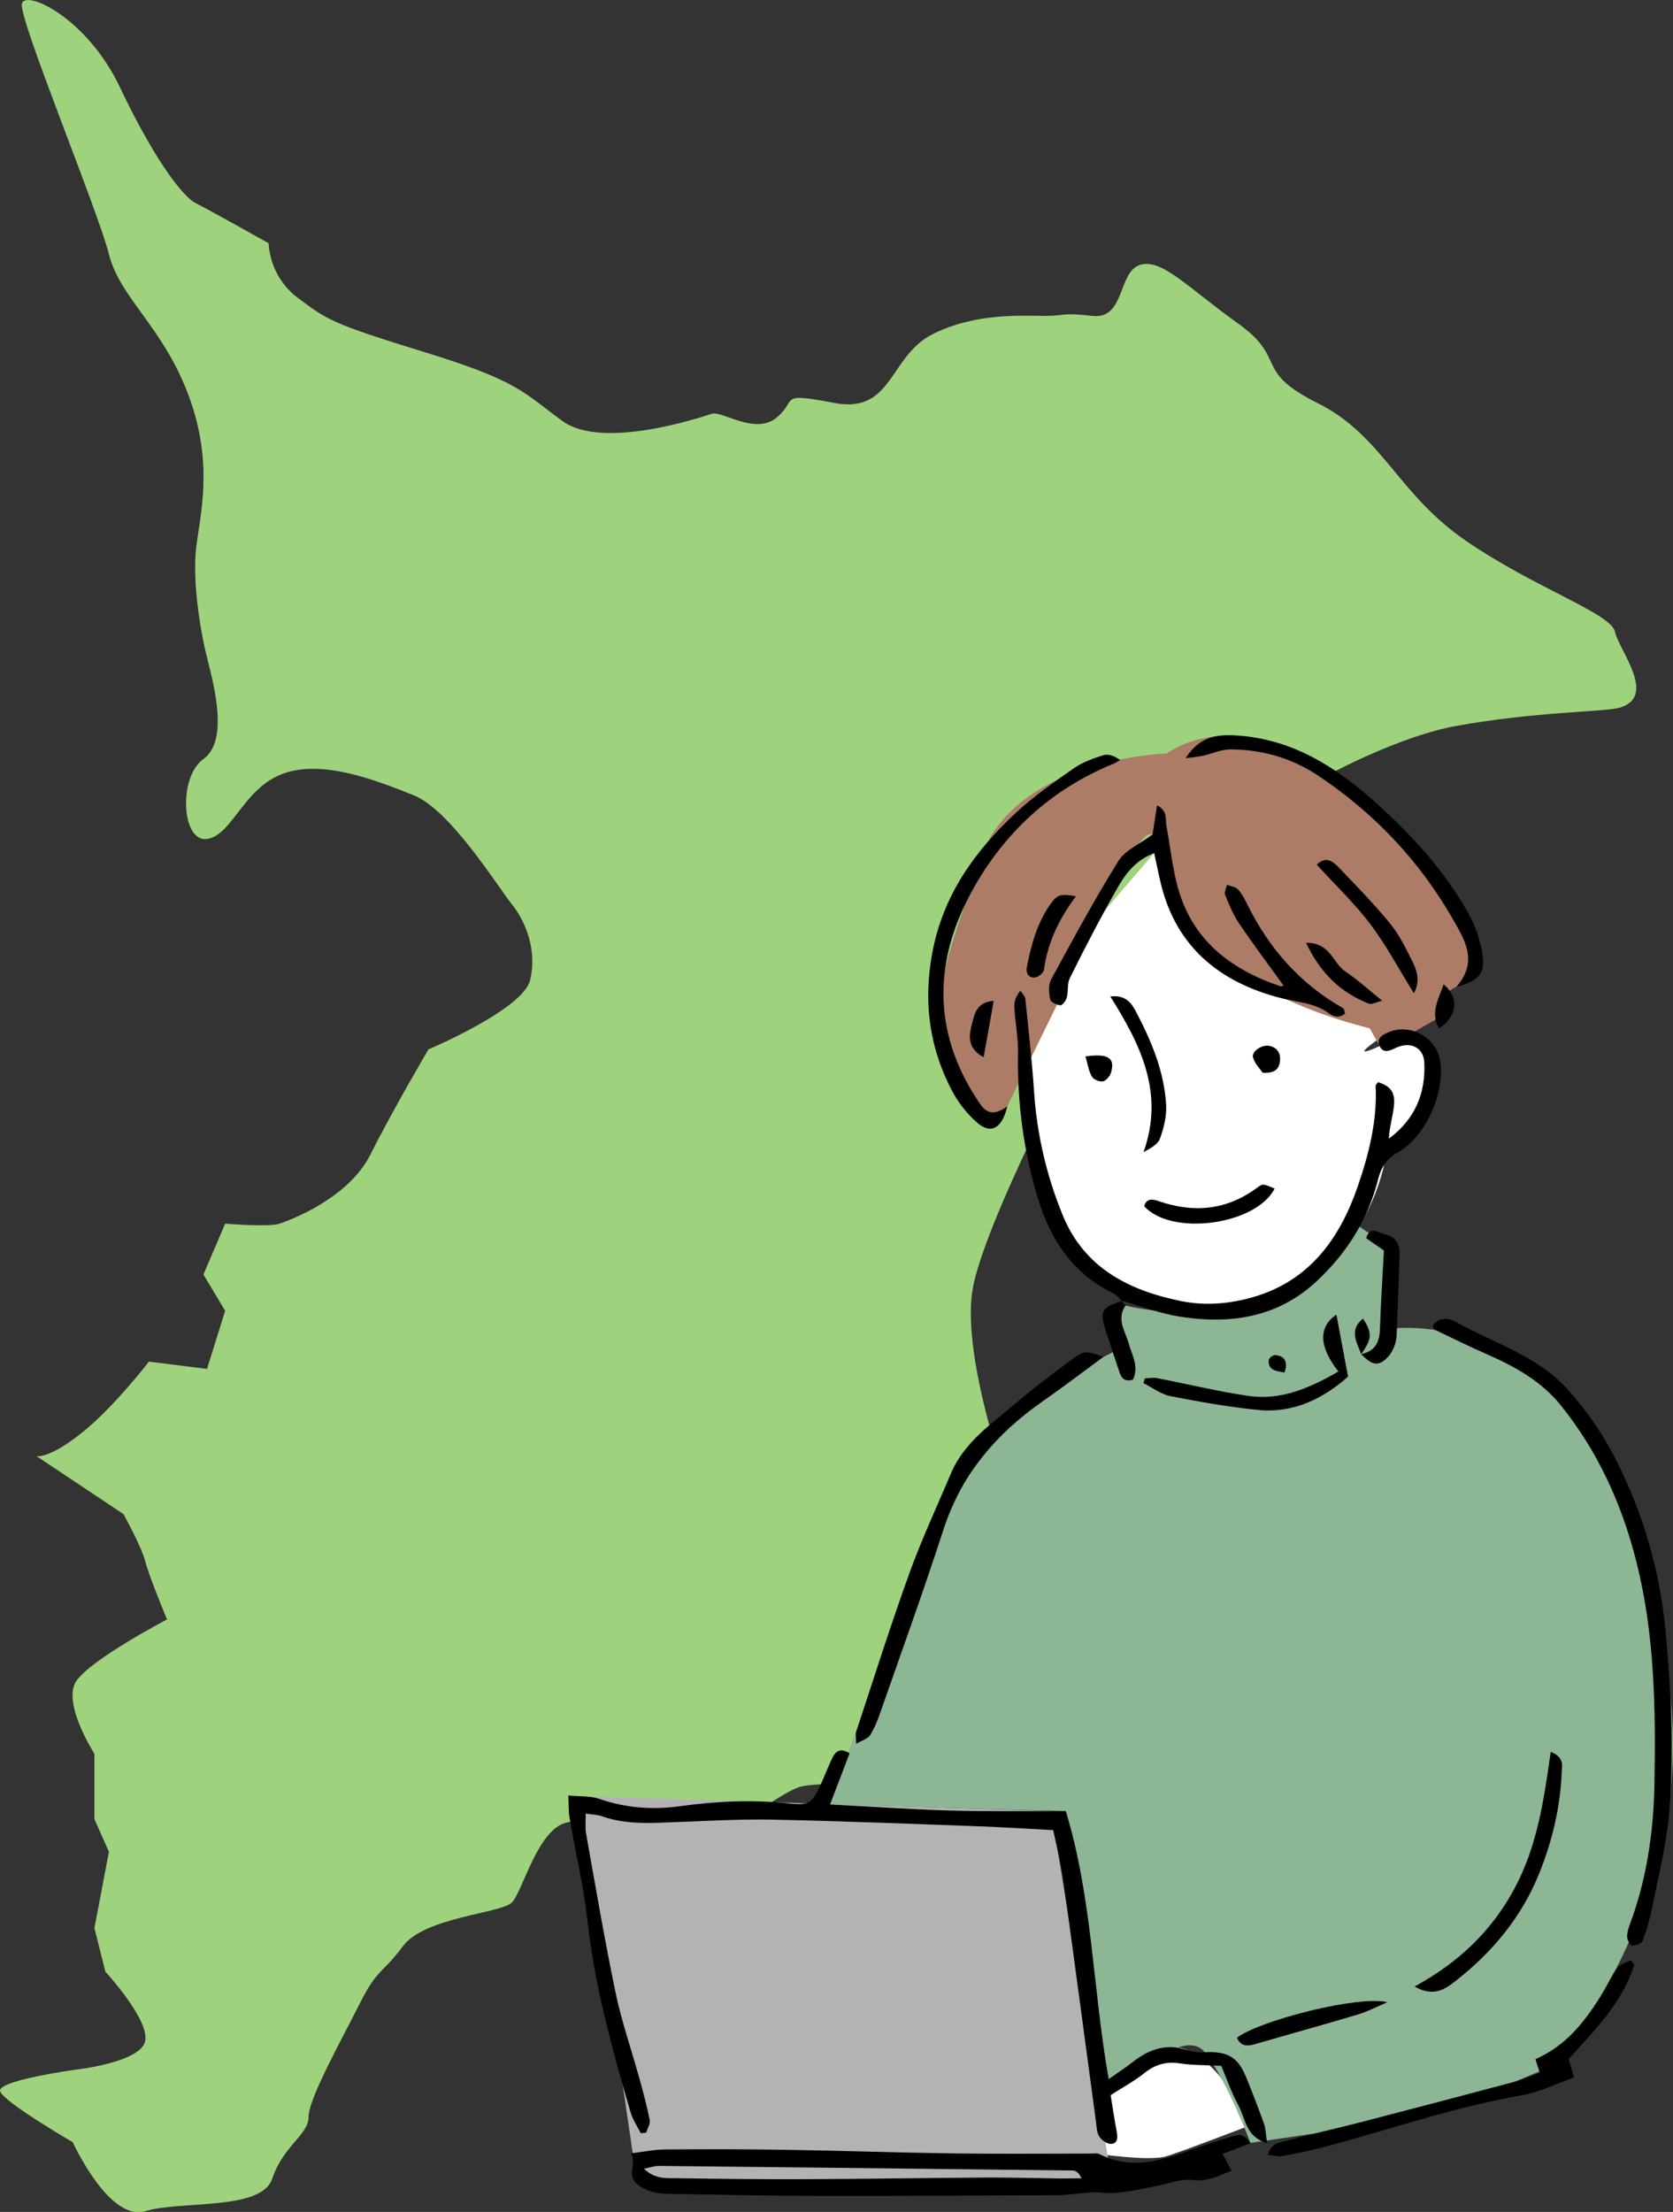 <?xml version="1.0" encoding="UTF-8"?><svg xmlns="http://www.w3.org/2000/svg" width="214.58" height="283.58" viewBox="0 0 214.58 283.58"><rect x="0" y="0" width="214.58" height="283.58" fill="#333333" stroke="none"/><defs><style>.d{fill:#fff;}.e{fill:#9ed27d;}.f{fill:#b3b3b4;}.g{fill:#8db694;}.h{fill:#ac7c67;}</style></defs><g id="a"/><g id="b"><g id="c"><g><path class="e" d="M207.6,90.76c-1.85,.51-10.71,.47-20.94,2.33-10.24,1.86-32.58,13.03-40.96,27.46-8.38,14.43-19.55,36.77-20.94,44.68-1.4,7.91,3.72,22.81,3.72,22.81,0,0-5.12,13.5-4.65,18.62,.47,5.12-1.86,11.64-6.52,13.5-4.65,1.86-7.45,6.05-7.91,7.45s-4.19,.93-6.52,1.4c-2.33,.47-8.84,5.59-8.84,5.59h-7.45s-10.24-1.86-13.96-.93c-3.72,.93-5.59,8.84-6.98,10.24-1.4,1.4-11.17,1.86-13.96,5.59-2.79,3.72-3.26,2.79-5.59,7.45-2.33,4.65-6.52,12.1-6.52,14.43s-3.26,3.72-4.65,7.91c-1.4,4.19-11.64,2.79-16.29,4.19-4.65,1.4-9.31-8.84-9.31-8.84,0,0-8.84-5.12-9.31-6.52-.47-1.4,9.77-2.79,9.77-2.79,0,0,8.38-.93,8.84-3.72,.47-2.79-5.12-8.84-5.12-8.84l-1.4-5.59,1.86-9.77-1.86-4.19v-8.38s-4.19-6.52-2.33-9.31c1.86-2.79,11.64-7.91,11.64-7.91,0,0-2.33-5.59-2.79-7.45-.47-1.86-2.79-6.05-2.79-6.05l-11.17-7.45s1.4,.47,5.59-2.79c4.19-3.26,8.84-9.31,8.84-9.31l7.45,.93,2.33-7.45-2.79-4.65,2.79-6.52s5.59,.47,6.98,0c1.4-.47,8.84-3.26,11.64-8.84,2.79-5.59,7.45-13.5,7.45-13.5,0,0,12.1-5.12,13.03-8.84,.93-3.72-.47-7.45-2.33-9.77-1.86-2.33-7.91-12.1-12.57-13.96-4.66-1.86-11.64-4.65-16.76-2.79-5.12,1.86-6.52,7.91-9.77,8.38-3.26,.47-3.72-7.91-.47-10.24,3.26-2.33,1.4-9.31,.47-13.03-.93-3.72-1.86-9.77-1.4-13.96,.47-4.19,2.33-10.71-.93-19.55-3.26-8.84-8.84-12.57-10.24-18.15C12.58,27,2.34,2.33,2.81,.47c.47-1.86,8.38,1.86,12.57,10.71,4.19,8.84,7.91,13.96,9.77,14.89,1.86,.93,9.31,5.12,9.31,5.12,0,0,0,4.19,3.72,6.98,3.72,2.79,4.19,3.26,16.29,6.98,12.1,3.72,12.57,5.12,17.69,8.84,5.12,3.72,17.69-.47,19.08-.93,1.4-.47,5.59,2.79,8.38,.47,2.79-2.33,0-3.26,7.45-1.86,7.45,1.4,6.98-6.05,12.57-8.84,5.59-2.79,11.64-2.33,14.43-2.33s1.86-.47,6.05,0c4.19,.47,3.26-5.59,6.05-6.52,2.79-.93,6.05,2.79,12.57,7.45,6.52,4.65,1.86,6.05,10.24,10.24,8.38,4.19,10.24,11.64,19.08,17.69,8.84,6.05,18.62,9.31,19.08,11.64,.47,2.33,5.59,8.38,.47,9.77Z"/><g><path class="d" d="M148.04,109.37s-15.75,18.02-16.67,20.57c-.92,2.56-3.42,35.89,22.17,38.6,0,0,21.57,.03,24.62-22.55,3.06-22.58,0,0,0,0,0,0,5.28-2.18,5.91-6.16,.63-3.98-2.14-7.96-7.1-5.72s1.04-1.72,1.04-1.72l-.06-7.61s-26.95-18.82-29.9-15.41"/><path class="d" d="M160.68,272.35s-8.95,3.45-11.1,4.1c-2.15,.65-8.56-.29-8.56-.29l1.43-7.57s5.36-7.81,9.77-5.78c4.41,2.02,6.63,7.13,6.63,7.13l1.83,2.41"/><path class="h" d="M149.58,96.61s-19.62,.56-23.94,13.78c-4.31,13.22-10.15,24.79,1.82,33.26l1.73-1.81,9.06-18.5s7.42-17.51,9.58-16.37c2.16,1.14,0,0,0,0,0,0-.94,17.55,27.85,24.87l1.28,2.26,4.47-1.85,3.4-1.93s-.58-2.7,1.96-3.8c2.54-1.1,3.87-3.89,2.84-6.4-1.03-2.51-22.75-34.42-40.05-23.52Z"/><polyline class="f" points="74.43 230.28 134.84 232.19 142.41 278.52 141.17 281.09 81.74 280.03 74.43 230.28"/><path class="g" d="M144.34,167.4l-2.82,.82,3.26,4.06-14.32,7.48s-7.36,10.91-11.4,18.72c-4.03,7.81-12.6,32.86-12.6,32.86l30.24,.86,5.75,36.4s9.15-9.21,12.07-5.5c2.91,3.71,5.86,11.63,5.86,11.63l23.4-3.44,15.32-6.42s18.12-20.2,15.15-47.24c-2.97-27.04-16.05-49.92-37.27-47.17-21.21,2.76,0,0,0,0l2.52-9.72-5.72-3.87s-7.51,15.24-29.44,10.52"/><g><path d="M108.96,224.8c-.81,2.11-1.61,4.22-2.5,6.54,5.3,.28,10.25,.63,15.2,.77,4.95,.14,9.91,.07,15.04,.09,3.42,11.21,3.44,22.7,5.5,34.35,1.18-.83,2.11-1.42,2.98-2.11,2.1-1.65,4.33-2.54,7.04-1.62,.72,.24,1.54,.33,2.3,.29,2.89-.16,4.25,.61,5.3,3.17,.8,1.98,1.59,3.98,2.3,6,.24,.67,.24,1.43,.4,2.48-2.77-.8-2.77-3.17-3.66-4.8-.92-1.68-1.55-3.52-2.22-5.11-1.97-.1-3.63-.06-5.25-.31-1.78-.28-3.21,.12-4.61,1.24-1.23,.99-2.64,1.74-4.33,2.83,.21,1.26,.46,2.98,.78,4.68,.14,.76,.14,1.52-.72,1.57-.51,.02-1.23-.48-1.52-.95-.34-.54-.34-1.3-.43-1.98-1.41-10.41-2.79-20.83-4.23-31.24-.28-2-.81-3.97-1.25-6.06-3.36-.18-6.45-.38-9.54-.49-8.76-.32-17.53-.67-26.29-.85-4.08-.09-8.16,.14-12.24,.3-3.31,.12-6.62,.4-9.84-.75-.53-.19-1.14-.19-2.05-.33,.01,.94-.09,1.78,.05,2.57,1.22,6.8,2.37,13.61,3.78,20.37,.77,3.7,2.03,7.3,3.04,10.95,.49,1.78,.98,3.57,1.34,5.38,.1,.5-.29,1.09-.45,1.64l-.7,.07c-.45-.9-1.04-1.76-1.31-2.71-2.34-8.03-4.58-16.08-5.51-24.45-.49-4.44-1.54-8.82-2.3-13.23-.14-.83-.11-1.69-.17-2.91,1.51,.15,2.81,.04,3.93,.42,3.39,1.17,6.78,1.45,10.35,.96,4.64-.64,9.31-.87,14-.36,2.7,.29,3.01-.02,4.18-2.61,.48-1.07,.89-2.16,1.4-3.21,.43-.9,1.07-1.35,2.24-.59Z"/><path d="M143.87,166.79c-.32-.32-.59-.75-.98-.93-5.2-2.49-8.11-6.8-9.74-12.14-1.87-6.11-2.69-12.34-2.58-18.73,.03-1.94-.35-3.88-.47-5.82-.04-.68,.14-1.38,.77-2.15,.22,.35,.61,.68,.64,1.05,.41,3.97,.86,7.93,1.12,11.91,.37,5.49,1.61,10.78,3.69,15.85,2.77,6.74,8.48,9.61,15.14,10.97,3.07,.63,6.19,.38,9.25-.5,7.31-2.1,11.17-7.6,13.46-14.26,1.4-4.08,2.49-8.38,2.27-12.83,0-.15,.2-.31,.31-.47,1.58,.49,2.23,1.29,2.04,3.03-.15,1.39-.59,2.76-.65,4.21,3.32-2.46,4.74-5.8,4.54-9.77-.1-1.98-1.85-2.77-3.78-1.81-.83,.41-1.52,.6-1.95-.3-.45-.95,.28-1.37,1.04-1.72,2.73-1.25,6.12,.5,6.69,3.46,.77,3.95-1.69,9.79-5.35,11.88-1.55,.89-2.2,1.99-2.6,3.57-1.3,5.15-4.06,9.46-7.93,13.04-4.99,4.61-11.05,5.48-17.46,4.47-2.56-.4-5.04-1.36-7.56-2.06l.07,.03Z"/><path d="M183.78,169.92c.79-1.11,2.05-.95,2.87-.49,4.89,2.75,10.5,4.35,14.41,8.68,2.48,2.75,4.56,5.8,6.24,9.11,3.46,6.85,5.57,14.05,6.31,21.73,.74,7.78,1.12,15.57,.49,23.34-.33,4.04-1.35,8.03-2.14,12.03-.3,1.52-.73,3.03-1.26,4.49-.13,.35-.88,.62-1.36,.64-.21,0-.62-.68-.64-1.07-.03-.56,.16-1.16,.36-1.7,2.16-5.81,3.03-11.82,3.14-18.02,.17-9.58,.04-19.13-2.32-28.46-1.85-7.33-4.95-14.18-9.75-20.1-2.43-3-5.77-4.88-9.29-6.42-2.3-1.01-4.56-2.12-6.83-3.21-.13-.06-.15-.34-.24-.57Z"/><path d="M164.63,126.36c-1.89-2.62-3.86-5.25-5.7-7.96-.76-1.12-1.28-2.4-1.79-3.66-.14-.35,.14-.86,.23-1.3,.47,.18,1.08,.24,1.39,.57,.52,.56,.9,1.27,1.24,1.97,2.78,5.65,6.78,10.17,12.3,13.29,.11,.07,.11,.33,.22,.66-.65,.57-1.37,.51-2.04,.01-1.86-1.39-4.09-1.44-6.23-1.99-7.78-2.01-13.4-6.52-15.37-14.71-.29-1.21-.53-2.42-.84-3.87-2.21,.84-3.53,2.44-4.52,4.13-2.24,3.87-4.28,7.86-6.3,11.86-.36,.72-.18,1.7-.39,2.52-.1,.4-.57,1.02-.83,1-.48-.04-1.25-.41-1.31-.76-.16-.82-.25-1.85,.12-2.53,2.78-5.12,5.56-10.25,8.63-15.2,.85-1.38,2.7-2.14,4.39-3.41,.14-.89,.33-2.18,.57-3.73,1.4,.71,1.05,1.79,1.2,2.62,.49,2.57,.75,5.2,1.42,7.73,1.82,6.86,6.75,10.65,13.18,12.84,.15,.05,.37-.07,.42-.09Z"/><path d="M141.52,173.96c-2.72,2-5.18,3.88-7.72,5.65-6.01,4.17-10.5,9.43-12.8,16.52-2.55,7.86-5.37,15.63-8.09,23.43-.35,1-.75,2.02-1.32,2.91-.28,.44-.97,.62-1.79,1.1,0-.84-.09-1.24,.02-1.57,2.23-6.74,4.37-13.52,6.78-20.2,1.58-4.38,3.56-8.63,5.38-12.92,1.72-4.05,5.3-6.41,8.47-9.12,2.15-1.83,4.42-3.53,6.68-5.22,1.9-1.42,2.15-1.42,4.39-.58Z"/><path d="M129.19,141.85c-.67,2.88-2.13,3.56-3.8,2.13-1.3-1.11-2.44-2.56-3.25-4.07-2.92-5.52-3.72-11.32-2.6-17.55,1.34-7.5,5.45-13.23,10.82-18.21,2.27-2.11,4.86-3.9,7.41-5.68,1.09-.76,2.43-1.23,3.71-1.64,.62-.2,1.39,.03,2.19,.61-.28,.16-.55,.35-.84,.47-8.09,3.3-14.18,8.97-18.27,16.52-4.73,8.75-4.95,17.67,.63,26.32,.87,1.35,1.66,2.78,3.99,1.1Z"/><path d="M209.63,251.86c-1.52,4.88-5.09,8.42-8.43,12.1,.21,.73,.41,1.44,.68,2.39-2.31,.81-4.44,1.88-6.69,2.27-8.65,1.52-16.93,4.39-25.37,6.64-1.78,.47-3.59,.84-5.41,1.17-.52,.09-1.09-.1-1.78-.17,.42-1.63,1.76-1.64,2.78-1.91,3-.82,6.04-1.47,9.04-2.25,6.68-1.73,13.35-3.49,20.01-5.26,1.01-.27,1.97-.71,3.04-1.1-.23-.69-.4-1.22-.57-1.74,4.07-1.78,6.57-5.08,8.74-8.7,.6-1,1.07-2.09,1.77-3.01,.37-.48,1.13-.66,1.72-.98,.16,.19,.32,.38,.48,.57Z"/><path d="M152.06,97.21c1.85-2.89,4.15-3.08,6.65-2.91,6.98,.47,12.49,3.92,17.54,8.42,4.08,3.64,7.81,7.57,10.79,12.2,1.55,2.4,2.83,4.87,3.15,7.74,.24,2.2-.48,3.06-3.39,3.86,2.81-3.24,1.11-5.95-.42-8.62-4.28-7.49-10.06-13.6-17.22-18.4-3.42-2.3-7.22-3.39-11.29-3.43-1.19-.01-2.38,.55-3.58,.82-.57,.13-1.16,.17-2.22,.31Z"/><path d="M198.89,224.59c1.82,.73,1.44,1.83,1.41,2.72-.18,4.42-1.21,8.68-2.84,12.77-2.26,5.66-6.02,10.19-10.79,13.91-1.36,1.06-2.82,2.07-5.23,.69,5.7-3.11,9.88-7.13,12.81-12.56,2.92-5.43,3.77-11.34,4.65-17.53Z"/><path d="M171.67,175.84c-2.49-3.14-2.62-5.71-.26-7.3,.49,2.58,.95,5.08,1.49,7.95-3.12,2.77-6.93,4.73-11.57,4.27-3.76-.38-7.5-1.04-11.22-1.77-1.21-.24-2.31-1.1-3.46-1.67,.07-.2,.14-.41,.2-.61,.51-.01,1.04-.12,1.53-.03,3.9,.75,7.77,1.7,11.7,2.28,4.24,.63,7.97-1.04,11.59-3.13Z"/><path d="M174.58,173.6c1.72-.34,2.35-1.43,2.41-3.13,.11-3.4,.34-6.8,.51-10.15-.88-.61-1.57-1.09-2.28-1.58,.53-1.68,1.59-.67,2.36-.52,1.31,.26,1.98,1.17,1.93,2.53-.11,3.5-.23,7.01-.38,10.51-.02,.48-.14,.97-.32,1.41-.18,.44-.42,.89-.74,1.24-1.18,1.3-2.06,1.2-3.47-.3h-.01Z"/><path d="M181.34,127.33c-1.99-3.2-3.57-6.19-5.58-8.85-2.03-2.68-4.5-5.02-6.87-7.62,1.1-1.11,2.02-.48,2.73,.26,2.28,2.38,4.6,4.74,6.68,7.29,1.21,1.48,2.07,3.27,2.93,5.01,.58,1.17,.9,2.48,.12,3.91Z"/><path d="M142.41,127.76c1.83-.24,2.65,.72,3.25,1.86,2,3.8,3.68,7.75,3.91,12.09,.07,1.41-.3,2.91-.79,4.25-.27,.75-1.19,1.25-2.11,1.75,2.69-7.55-.33-13.72-4.26-19.95Z"/><path d="M177.94,256.7c-1.58,.67-2.65,1.24-3.78,1.57-4.36,1.3-8.75,2.51-13.12,3.78-1.02,.3-1.89,.36-2.39-.81,3.04-2.26,15.73-5.47,19.29-4.54Z"/><path d="M163.48,152.39c-2.37,4.67-13.26,6.14-16.73,2.24,.33-1.04,1.08-.91,1.86-.64,4.5,1.56,8.73,1.17,12.63-1.72,.76-.56,.8-.5,2.24,.11Z"/><path d="M138,114.9c-2.12,2.85-3.64,5.91-4.1,9.44-.05,.38-.69,.91-1.11,.97-.86,.12-1.23-.57-1.09-1.31,.58-2.96,1.37-5.86,3.2-8.32,.76-1.02,1.28-1.09,3.1-.77Z"/><path d="M167.53,120.88c3.09-.06,3.43,2.59,5,3.65,1.56,1.05,2.97,2.33,4.75,3.77-.79,.18-1.35,.52-1.73,.37-3.54-1.41-6.16-3.82-8.02-7.78Z"/><path d="M143.8,166.76c.19,.22,.58,.58,.54,.64-1.18,1.76,0,3.29,.44,4.88,.42,1.47,1.31,2.86,.55,4.59-.84,.27-1.42,.03-1.72-.88-.61-1.84-1.24-3.67-1.83-5.51-.76-2.39-.49-2.85,2.1-3.68,0,0-.08-.04-.08-.04Z"/><path d="M126.17,135.55c-2-1.08-1.94-2.58-1.56-4.07,.36-1.38,.58-3.02,2.84-3.16-.44,2.46-.82,4.64-1.29,7.23Z"/><path d="M184.56,131.85c-1.15-2.08-.02-3.76,.59-5.66,2.06,1.69,1.76,4.13-.59,5.66Z"/><path d="M161.94,137.52c-.32-.48-1.02-1.16-1.23-1.97-.2-.78,1.19-1.67,2.12-1.46,1,.23,1.45,.92,1.34,1.94-.11,1.02-.65,1.6-2.23,1.5Z"/><path d="M139.23,135.44c2.95-.42,3.83,.23,3.26,2.1-.14,.45-.63,1.03-1.04,1.1-.44,.08-1.19-.24-1.41-.62-.4-.7-.52-1.57-.82-2.58Z"/><path d="M174.59,173.61c-.56-1.53-1.61-3.09,.23-4.56,1.21,1.85,1.16,2.62-.24,4.56h.01Z"/><path d="M164.76,175.96c-1.11-.19-2.14-.27-2.03-1.61,.02-.24,.56-.64,.83-.62,1.18,.11,1.67,.78,1.2,2.23Z"/><path d="M160.38,274.74c-.56-.74-1.09-1.11-1.53-1.02-1.23,.25-2.42,.67-3.62,1.06-4.63,1.49-9.17,3.93-14.2,1.39-.31-.16-.76-.07-1.15-.07-5.83,0-11.67,.06-17.5-.02-7.3-.1-14.61-.36-21.91-.47-5.06-.08-10.13-.08-15.19-.04-1.33,.01-2.67,.29-4.36,.5,.8,1.39-.64,2.81,.83,3.97,1.23,.97,2.61,1.23,4.11,1.21,.19,0,.39,.02,.58,.03,6.32,.09,12.65,.24,18.97,.25,10.03,.02,20.06-.07,30.09-.1,1.92,0,3.93-.47,5.68-.32,2.56,.22,4.8-.41,7.16-.86,1.52-.29,3.09-.95,4.56-.77,1.89,.23,3.31-.44,5.06-1.2-.42-.78-.75-1.4-1.15-2.14,1.21-.47,2.4-.92,3.58-1.38Zm-24.44,4.55c-3.11-.04-6.23-.13-9.34-.12-7.68,.05-15.37,.18-23.05,.21-5.54,.02-11.09-.03-16.63-.12-1.37-.02-2.87,.18-4.33-1.22,.87-.17,1.4-.37,1.93-.36,17.68,.18,35.37,.38,53.05,.59,.42,0,.83,.29,1.14,1-.93,0-1.85,.03-2.78,.02Z"/></g></g></g></g></g></svg>